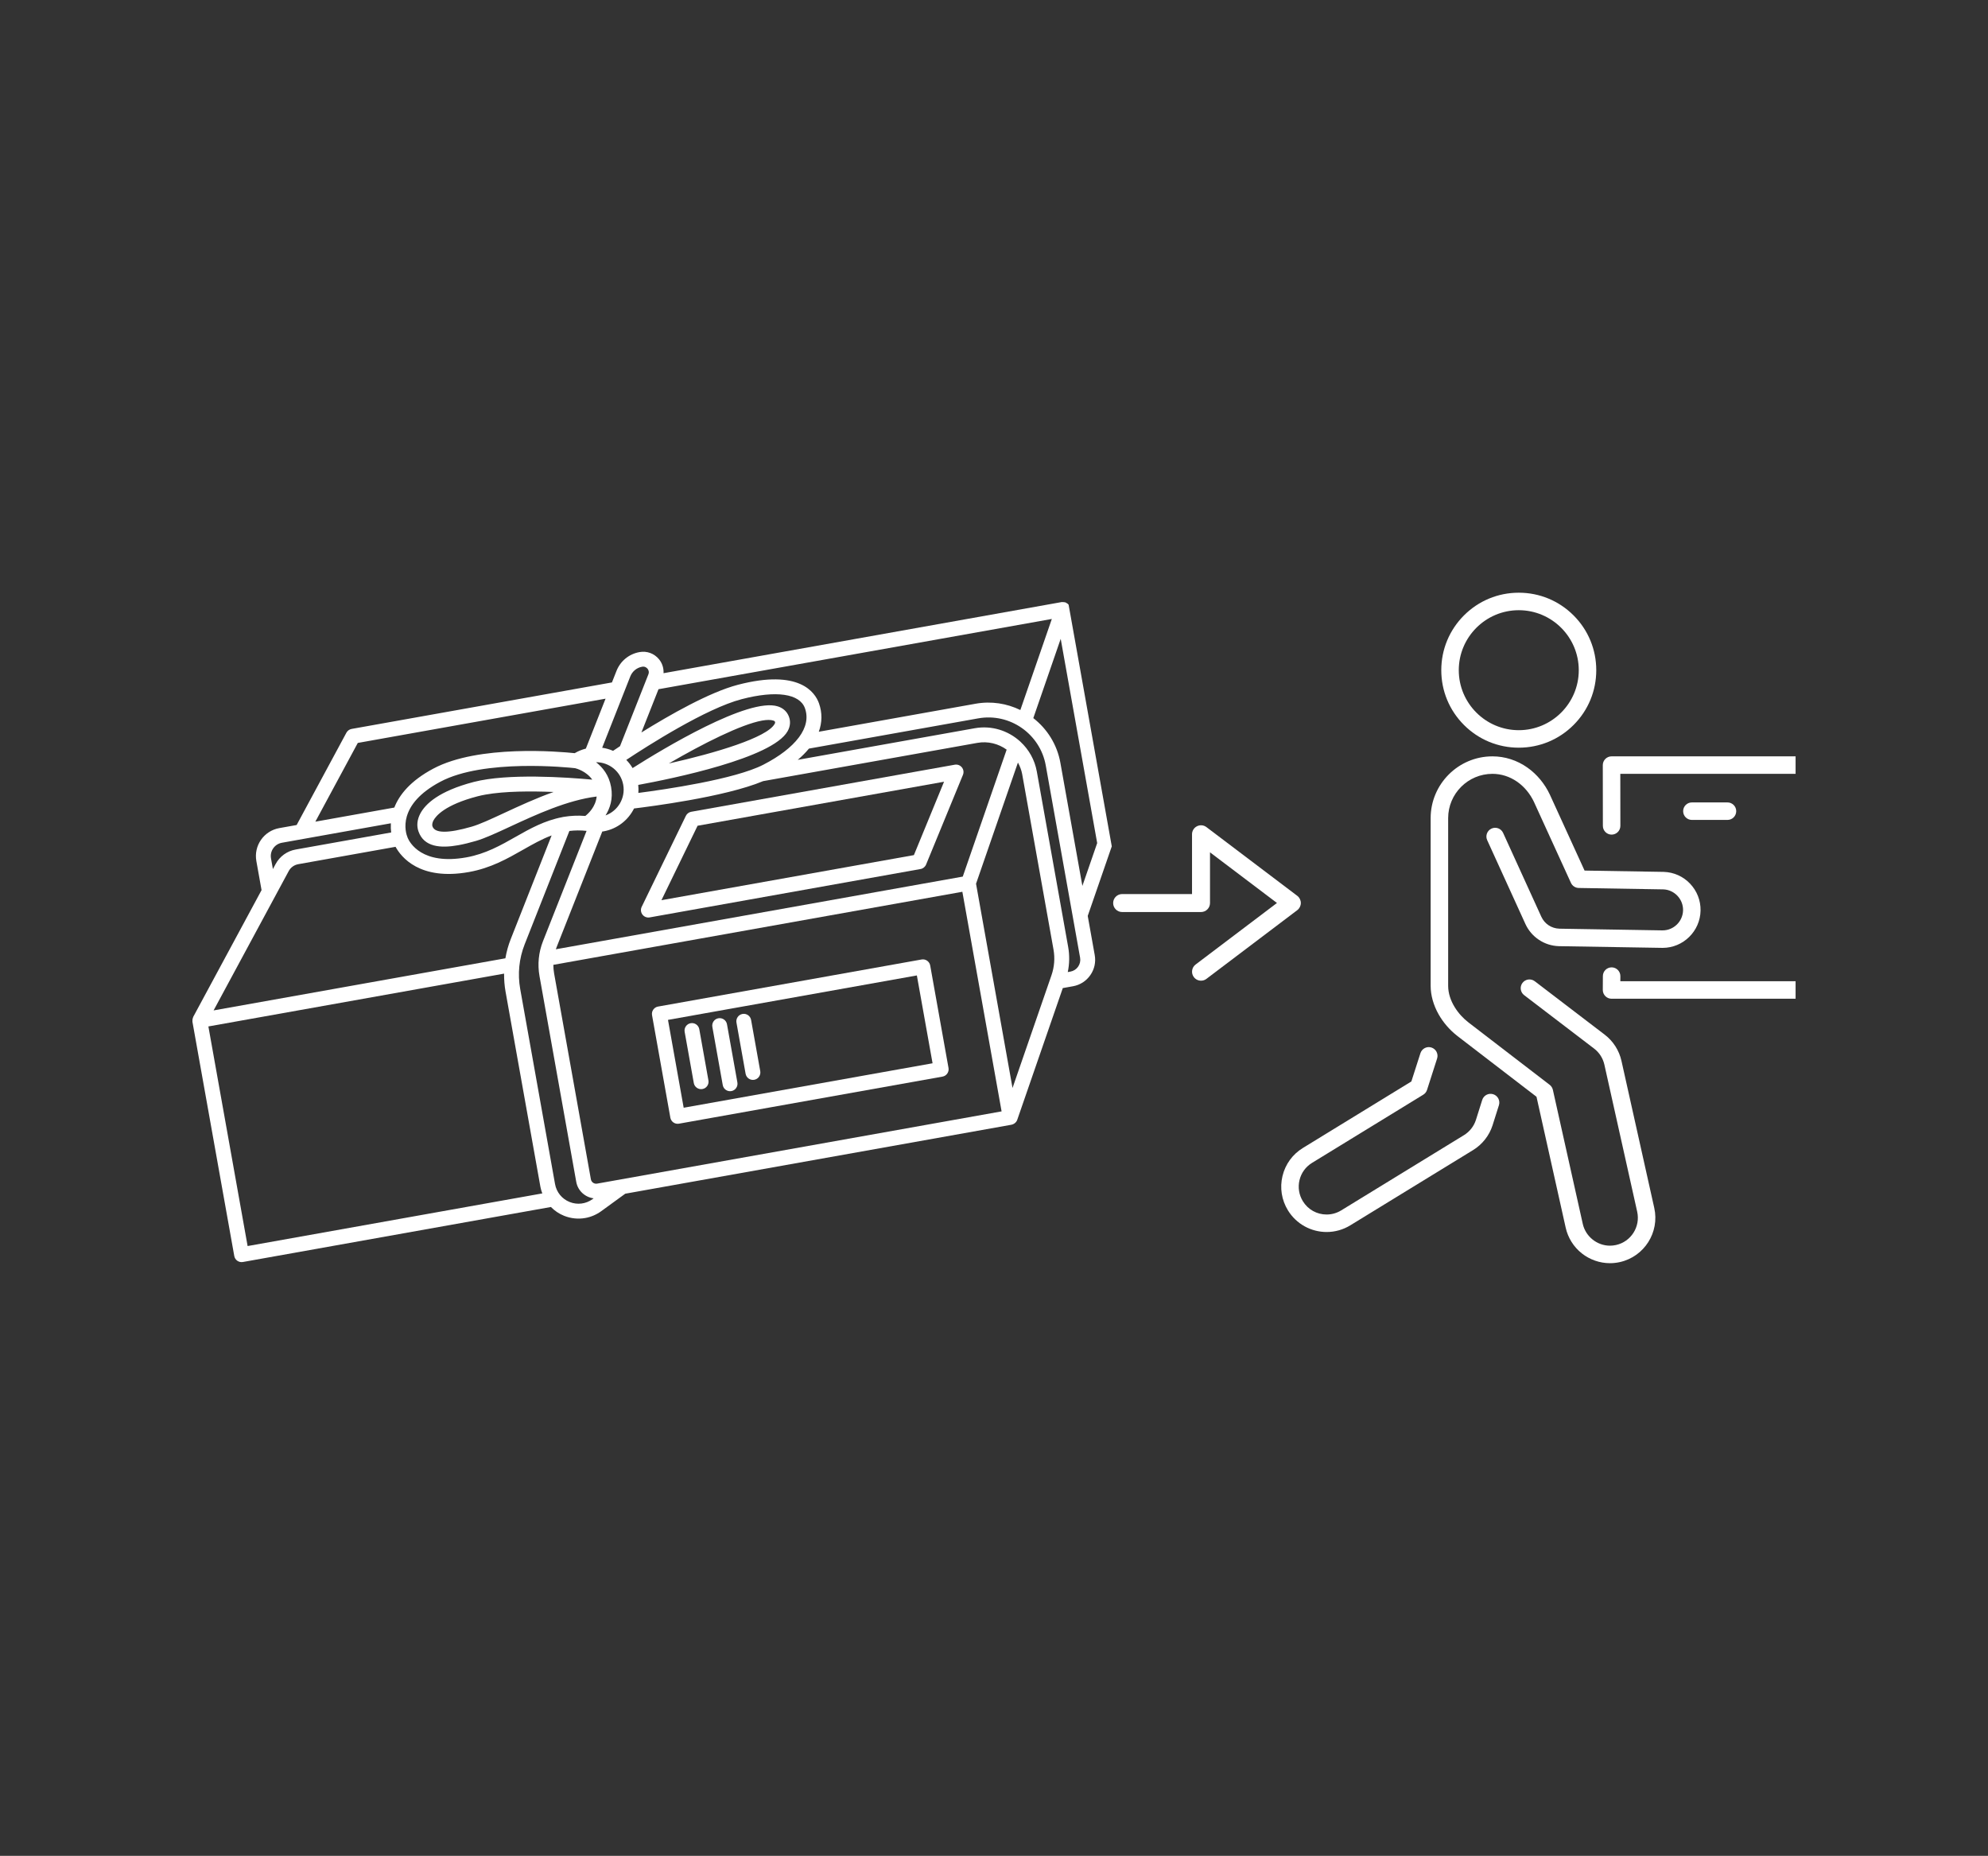 <?xml version="1.0" encoding="UTF-8" standalone="no"?>
<svg
   width="749.85"
   zoomAndPan="magnify"
   viewBox="0 0 562.387 525"
   height="700"
   preserveAspectRatio="xMidYMid"
   version="1.0"
   id="svg44"
   sodipodi:docname="Versand.svg"
   inkscape:version="1.3.2 (091e20e, 2023-11-25, custom)"
   xmlns:inkscape="http://www.inkscape.org/namespaces/inkscape"
   xmlns:sodipodi="http://sodipodi.sourceforge.net/DTD/sodipodi-0.dtd"
   xmlns="http://www.w3.org/2000/svg"
   xmlns:svg="http://www.w3.org/2000/svg">
  <rect x="0" y="0" width="562.387" height="525" fill="#333333" stroke="none"/>
  <sodipodi:namedview
     id="namedview44"
     pagecolor="#ffffff"
     bordercolor="#999999"
     borderopacity="1"
     inkscape:showpageshadow="0"
     inkscape:pageopacity="0"
     inkscape:pagecheckerboard="0"
     inkscape:deskcolor="#d1d1d1"
     inkscape:zoom="1.6842593"
     inkscape:cx="450.94008"
     inkscape:cy="468.75206"
     inkscape:window-width="3840"
     inkscape:window-height="2054"
     inkscape:window-x="-11"
     inkscape:window-y="-11"
     inkscape:window-maximized="1"
     inkscape:current-layer="svg44" />
  <defs
     id="defs21">
    <clipPath
       id="e4618b800c">
      <path
         d="M 165,286 H 426 V 473 H 165 Z m 0,0"
         clip-rule="nonzero"
         id="path1" />
    </clipPath>
    <clipPath
       id="cd9c049163">
      <path
         d="m 151.156,325.098 260.621,-46.555 27.434,153.57 -260.625,46.555 z m 0,0"
         clip-rule="nonzero"
         id="path2" />
    </clipPath>
    <clipPath
       id="0c177e3600">
      <path
         d="m 151.156,325.098 260.621,-46.555 27.434,153.57 -260.625,46.555 z m 0,0"
         clip-rule="nonzero"
         id="path3" />
    </clipPath>
    <clipPath
       id="0d431bc773">
      <path
         d="m 295,387 h 85 v 47 h -85 z m 0,0"
         clip-rule="nonzero"
         id="path4" />
    </clipPath>
    <clipPath
       id="9d8b1655ca">
      <path
         d="m 151.156,325.098 260.621,-46.555 27.434,153.57 -260.625,46.555 z m 0,0"
         clip-rule="nonzero"
         id="path5" />
    </clipPath>
    <clipPath
       id="265c98e9e4">
      <path
         d="m 151.156,325.098 260.621,-46.555 27.434,153.57 -260.625,46.555 z m 0,0"
         clip-rule="nonzero"
         id="path6" />
    </clipPath>
    <clipPath
       id="7131e36bcd">
      <path
         d="m 304,405 h 8 v 20 h -8 z m 0,0"
         clip-rule="nonzero"
         id="path7" />
    </clipPath>
    <clipPath
       id="5b3b51de99">
      <path
         d="m 151.156,325.098 260.621,-46.555 27.434,153.57 -260.625,46.555 z m 0,0"
         clip-rule="nonzero"
         id="path8" />
    </clipPath>
    <clipPath
       id="05c81727d4">
      <path
         d="m 151.156,325.098 260.621,-46.555 27.434,153.57 -260.625,46.555 z m 0,0"
         clip-rule="nonzero"
         id="path9" />
    </clipPath>
    <clipPath
       id="f5a7a0b740">
      <path
         d="m 319,402 h 8 v 20 h -8 z m 0,0"
         clip-rule="nonzero"
         id="path10" />
    </clipPath>
    <clipPath
       id="8adbb673c7">
      <path
         d="m 151.156,325.098 260.621,-46.555 27.434,153.57 -260.625,46.555 z m 0,0"
         clip-rule="nonzero"
         id="path11" />
    </clipPath>
    <clipPath
       id="c61f54d81e">
      <path
         d="m 151.156,325.098 260.621,-46.555 27.434,153.57 -260.625,46.555 z m 0,0"
         clip-rule="nonzero"
         id="path12" />
    </clipPath>
    <clipPath
       id="743e0b5736">
      <path
         d="m 312,403 h 8 v 22 h -8 z m 0,0"
         clip-rule="nonzero"
         id="path13" />
    </clipPath>
    <clipPath
       id="faff3eb76e">
      <path
         d="m 151.156,325.098 260.621,-46.555 27.434,153.57 -260.625,46.555 z m 0,0"
         clip-rule="nonzero"
         id="path14" />
    </clipPath>
    <clipPath
       id="6407460ce2">
      <path
         d="m 151.156,325.098 260.621,-46.555 27.434,153.57 -260.625,46.555 z m 0,0"
         clip-rule="nonzero"
         id="path15" />
    </clipPath>
    <clipPath
       id="362aa36575">
      <path
         d="m 292,332 h 92 v 44 h -92 z m 0,0"
         clip-rule="nonzero"
         id="path16" />
    </clipPath>
    <clipPath
       id="d02543bbdf">
      <path
         d="m 151.156,325.098 260.621,-46.555 27.434,153.57 -260.625,46.555 z m 0,0"
         clip-rule="nonzero"
         id="path17" />
    </clipPath>
    <clipPath
       id="64cdc02566">
      <path
         d="m 151.156,325.098 260.621,-46.555 27.434,153.57 -260.625,46.555 z m 0,0"
         clip-rule="nonzero"
         id="path18" />
    </clipPath>
    <clipPath
       id="58774b44e6">
      <path
         d="m 515.672,329.77 h 76.414 v 143.465 h -76.414 z m 0,0"
         clip-rule="nonzero"
         id="path19" />
    </clipPath>
    <clipPath
       id="9b0b77f134">
      <path
         d="m 518,283.484 h 45 V 328 h -45 z m 0,0"
         clip-rule="nonzero"
         id="path20" />
    </clipPath>
    <clipPath
       id="8342e94704">
      <path
         d="m 564,329 h 54.938 v 70 H 564 Z m 0,0"
         clip-rule="nonzero"
         id="path21" />
    </clipPath>
  </defs>
  <g
     id="g44"
     transform="translate(-110.982,-115.906)">
    <g
       clip-path="url(#e4618b800c)"
       id="g24">
      <g
         clip-path="url(#cd9c049163)"
         id="g23">
        <g
           clip-path="url(#0c177e3600)"
           id="g22">
          <path
             fill="#ffffff"
             d="m 413.664,287.68 c -0.043,-0.141 -0.086,-0.277 -0.16,-0.402 -0.066,-0.121 -0.152,-0.219 -0.238,-0.32 -0.086,-0.102 -0.168,-0.199 -0.277,-0.285 -0.113,-0.09 -0.238,-0.152 -0.371,-0.219 -0.082,-0.043 -0.145,-0.109 -0.238,-0.141 -0.035,-0.012 -0.074,-0.004 -0.109,-0.016 -0.133,-0.039 -0.27,-0.047 -0.406,-0.055 -0.148,-0.016 -0.289,-0.027 -0.434,-0.012 -0.035,0.004 -0.066,-0.008 -0.105,-0.004 l -112.633,20.121 c 0.066,-1.406 -0.344,-2.797 -1.281,-3.941 C 296.059,300.762 294,300 291.898,300.375 c -2.977,0.531 -5.414,2.527 -6.523,5.34 l -1.281,3.246 -73.641,13.152 c -0.629,0.113 -1.176,0.508 -1.48,1.074 l -14.074,26.109 -4.914,0.875 c -4.352,0.777 -7.262,4.953 -6.484,9.309 l 1.473,8.234 -19.336,35.863 c -0.047,0.082 -0.047,0.176 -0.078,0.262 -0.051,0.133 -0.102,0.262 -0.125,0.406 -0.023,0.148 -0.016,0.289 -0.012,0.434 0.008,0.09 -0.019,0.176 -0.004,0.27 l 11.836,66.266 c 0.203,1.141 1.297,1.906 2.441,1.699 l 87.133,-15.562 c 1.035,1.055 2.285,1.914 3.711,2.488 1.949,0.781 4.023,0.984 6.004,0.629 1.605,-0.285 3.148,-0.934 4.52,-1.93 l 6.797,-4.945 109.273,-19.516 c 0,-0.004 0,-0.004 0.004,-0.004 0.242,-0.043 0.469,-0.145 0.684,-0.27 0.055,-0.031 0.102,-0.062 0.152,-0.098 0.348,-0.246 0.629,-0.582 0.777,-1.012 l 12.887,-37.27 2.887,-0.516 c 2,-0.359 3.742,-1.473 4.902,-3.145 1.164,-1.668 1.602,-3.688 1.242,-5.688 l -1.977,-11.062 6.828,-19.758 c 0.117,-0.34 0.145,-0.703 0.082,-1.059 l -11.836,-66.266 c -0.016,-0.094 -0.07,-0.164 -0.102,-0.254 z m -14.035,29.086 c -3.801,-1.852 -8.184,-2.578 -12.656,-1.781 l -44.359,7.926 c 0.957,-2.648 1.004,-5.359 0.047,-8.051 -1.098,-3.086 -5.543,-9.766 -22.949,-5.23 -8.012,2.09 -19.395,8.582 -27.281,13.488 l 4.836,-12.238 111.27,-19.875 z m 0.52,18.152 8.863,49.629 c 0.43,2.41 0.234,4.902 -0.566,7.219 l -11.031,31.922 -10.32,-57.777 11.848,-34.277 c 0.551,1.008 0.992,2.094 1.207,3.285 z m -16.809,28.969 -115.117,20.559 c 0.082,-0.242 0.168,-0.48 0.266,-0.719 l 12.875,-32.594 c 0.125,-0.019 0.25,-0.027 0.375,-0.047 3.871,-0.691 6.969,-3.191 8.605,-6.469 2.527,-0.309 8.652,-1.094 15.508,-2.32 7.387,-1.316 15.59,-3.145 21.016,-5.418 L 387.438,326.062 c 3.035,-0.543 5.992,0.234 8.316,1.91 z m -127.859,17.637 c -0.703,1.777 -1.211,3.609 -1.527,5.477 l -82.547,14.742 21.246,-39.41 c 0.559,-1.035 1.543,-1.746 2.703,-1.953 l 27.523,-4.918 c 1.574,2.883 6.836,9.621 20.746,7.137 6.18,-1.105 10.848,-3.762 15.363,-6.328 2.746,-1.566 5.316,-3.012 8.043,-4.027 z m 15.043,-34.539 c -0.164,0 -0.32,0.051 -0.477,0.09 -4.98,0.938 -9.121,3.246 -13.141,5.535 -4.207,2.395 -8.555,4.867 -14.023,5.844 -12.605,2.254 -16.023,-4.223 -16.578,-5.547 -0.316,-0.75 -1.105,-3.098 -0.234,-6.082 0.019,-0.062 0.051,-0.117 0.062,-0.18 0.906,-2.906 3.391,-6.387 9.418,-9.59 12.289,-6.543 36.246,-4.043 38.121,-3.836 0.363,0.086 3.145,0.824 4.855,3.242 -7.266,-0.672 -24,-1.824 -33.504,0.648 -9.965,2.594 -13.727,6.285 -15.129,8.922 -0.91,1.715 -1.094,3.473 -0.527,5.082 1.566,4.438 6.254,4.789 11.219,3.902 1.672,-0.301 3.375,-0.738 5,-1.207 2.562,-0.738 5.914,-2.297 9.797,-4.098 7.254,-3.367 16.129,-7.449 24.391,-8.473 -0.289,2.883 -2.285,4.773 -3.207,5.492 -2.164,-0.164 -4.164,-0.059 -6.043,0.254 z m 16.766,-9.062 c 0.672,3.773 -1.52,7.391 -5.008,8.656 1.254,-1.992 2.176,-4.688 1.574,-8.043 -0.598,-3.359 -2.395,-5.57 -4.262,-7.004 3.711,-0.019 7.02,2.613 7.695,6.391 z m -19.699,2.027 c -4.957,1.758 -9.738,3.973 -13.98,5.941 -3.723,1.73 -6.941,3.223 -9.191,3.871 -6.668,1.922 -10.395,1.906 -11.086,-0.055 -0.207,-0.594 0.035,-1.254 0.273,-1.707 0.664,-1.246 3.207,-4.414 12.473,-6.824 0.707,-0.184 1.461,-0.348 2.258,-0.488 5.484,-0.977 12.852,-1 19.254,-0.738 z m 23.977,0.27 c 0.059,-0.742 0.047,-1.5 -0.039,-2.266 9.703,-1.785 37.988,-7.578 42.262,-15.199 0.77,-1.367 0.887,-2.816 0.344,-4.188 -0.543,-1.375 -1.617,-2.352 -3.113,-2.828 -8.266,-2.641 -32.555,12.047 -41.086,17.453 -0.504,-0.848 -1.102,-1.629 -1.781,-2.316 6.102,-4.043 22.578,-14.555 32.621,-17.176 9.75,-2.547 16.449,-1.582 17.922,2.57 0.953,2.676 0.336,5.48 -1.703,8.219 -0.027,0.035 -0.055,0.062 -0.078,0.098 -2.02,2.668 -5.391,5.281 -9.992,7.648 -8.066,4.148 -27.914,7.023 -35.355,7.984 z m 8.621,-8.332 c 9.574,-5.574 20.438,-11.07 26.387,-12.137 1.316,-0.234 2.395,-0.25 3.164,-0.004 0.383,0.121 0.441,0.262 0.48,0.367 0.039,0.098 0.094,0.238 -0.102,0.586 -2.172,3.875 -16.711,8.223 -29.93,11.188 z m -7.551,-27.371 c 0.832,-0.148 1.34,0.344 1.52,0.562 0.176,0.219 0.559,0.809 0.246,1.598 L 286.375,327 c -0.801,0.531 -1.465,0.973 -1.961,1.309 -0.977,-0.426 -2.012,-0.719 -3.082,-0.875 l 7.953,-20.172 c 0.574,-1.445 1.824,-2.473 3.352,-2.746 z m -80.441,21.559 70.09,-12.52 -5.574,14.125 c -1.113,0.281 -2.168,0.711 -3.156,1.293 -4.422,-0.461 -27.199,-2.438 -39.984,4.363 -6.539,3.48 -9.652,7.453 -11.043,11.023 l -22.34,3.992 z m -24.551,32.664 c -0.371,-2.07 1.012,-4.055 3.082,-4.426 l 30.824,-5.508 c -0.051,0.961 -0.008,1.832 0.09,2.598 l -27.023,4.828 c -2.434,0.434 -4.5,1.93 -5.668,4.102 l -0.766,1.422 z m -6.617,109.664 -11.098,-62.125 83.652,-14.941 c -0.016,1.699 0.113,3.402 0.414,5.09 l 9.855,55.184 c 0.117,0.66 0.312,1.289 0.543,1.902 z m 91.082,-12.469 c -2.164,-0.871 -3.703,-2.766 -4.113,-5.062 l -9.855,-55.184 c -0.758,-4.246 -0.324,-8.609 1.254,-12.621 l 12.656,-32.086 c 1.52,-0.188 3.125,-0.215 4.863,-0.027 l -12.336,31.227 c -1.234,3.137 -1.574,6.543 -0.98,9.855 l 10.398,58.223 c 0.449,2.52 2.504,4.336 4.918,4.645 l -0.32,0.238 c -1.895,1.367 -4.316,1.668 -6.484,0.793 z m 122.211,-25.629 -114.422,20.438 c -0.828,0.148 -1.617,-0.402 -1.766,-1.23 l -10.398,-58.215 c -0.145,-0.812 -0.215,-1.633 -0.219,-2.449 l 115.707,-20.668 z m 22.207,-43.484 c 0.16,0.895 -0.035,1.797 -0.555,2.543 -0.52,0.746 -1.297,1.242 -2.191,1.402 l -0.742,0.133 c 0.492,-2.328 0.535,-4.742 0.117,-7.09 l -8.867,-49.629 c -0.598,-3.344 -2.266,-6.223 -4.574,-8.379 -0.055,-0.059 -0.109,-0.109 -0.172,-0.164 -3.363,-3.047 -8.039,-4.574 -12.844,-3.715 l -50.039,8.938 c 1.215,-1.035 2.27,-2.094 3.16,-3.18 l 47.895,-8.555 c 8.934,-1.594 17.5,4.375 19.098,13.309 z m 0.648,-20.297 -6.223,-34.828 c -0.934,-5.223 -3.773,-9.617 -7.66,-12.645 l 7.75,-22.426 10.32,57.777 z m 0,0"
             fill-opacity="1"
             fill-rule="nonzero"
             id="path22" />
        </g>
      </g>
    </g>
    <g
       clip-path="url(#0d431bc773)"
       id="g27">
      <g
         clip-path="url(#9d8b1655ca)"
         id="g26">
        <g
           clip-path="url(#265c98e9e4)"
           id="g25">
          <path
             fill="#ffffff"
             d="m 303.055,433.785 74.551,-13.316 c 1.145,-0.203 1.906,-1.297 1.703,-2.441 l -5.18,-28.992 c -0.203,-1.141 -1.297,-1.902 -2.441,-1.699 l -74.551,13.316 c -1.141,0.203 -1.902,1.297 -1.699,2.441 l 5.18,28.992 c 0.203,1.145 1.297,1.902 2.438,1.699 z m -3.105,-29.363 70.406,-12.574 4.441,24.848 -70.41,12.578 z m 0,0"
             fill-opacity="1"
             fill-rule="nonzero"
             id="path24" />
        </g>
      </g>
    </g>
    <g
       clip-path="url(#7131e36bcd)"
       id="g30">
      <g
         clip-path="url(#5b3b51de99)"
         id="g29">
        <g
           clip-path="url(#05c81727d4)"
           id="g28">
          <path
             fill="#ffffff"
             d="m 306.363,405.363 c -1.141,0.203 -1.902,1.297 -1.699,2.441 l 2.586,14.48 c 0.203,1.145 1.297,1.906 2.441,1.703 1.145,-0.203 1.906,-1.297 1.699,-2.441 l -2.586,-14.484 c -0.203,-1.141 -1.297,-1.902 -2.441,-1.699 z m 0,0"
             fill-opacity="1"
             fill-rule="nonzero"
             id="path27" />
        </g>
      </g>
    </g>
    <g
       clip-path="url(#f5a7a0b740)"
       id="g33">
      <g
         clip-path="url(#8adbb673c7)"
         id="g32">
        <g
           clip-path="url(#c61f54d81e)"
           id="g31">
          <path
             fill="#ffffff"
             d="m 321.023,402.746 c -1.145,0.203 -1.906,1.297 -1.703,2.441 l 2.586,14.48 c 0.207,1.145 1.301,1.906 2.441,1.703 1.145,-0.207 1.906,-1.297 1.703,-2.441 l -2.59,-14.484 c -0.203,-1.145 -1.293,-1.906 -2.438,-1.699 z m 0,0"
             fill-opacity="1"
             fill-rule="nonzero"
             id="path30" />
        </g>
      </g>
    </g>
    <g
       clip-path="url(#743e0b5736)"
       id="g36">
      <g
         clip-path="url(#faff3eb76e)"
         id="g35">
        <g
           clip-path="url(#6407460ce2)"
           id="g34">
          <path
             fill="#ffffff"
             d="m 314.199,403.965 c -1.141,0.203 -1.902,1.297 -1.699,2.438 l 2.941,16.461 c 0.203,1.145 1.297,1.906 2.438,1.703 1.145,-0.203 1.906,-1.297 1.703,-2.441 l -2.941,-16.461 c -0.203,-1.145 -1.297,-1.906 -2.441,-1.699 z m 0,0"
             fill-opacity="1"
             fill-rule="nonzero"
             id="path33" />
        </g>
      </g>
    </g>
    <g
       clip-path="url(#362aa36575)"
       id="g39">
      <g
         clip-path="url(#d02543bbdf)"
         id="g38">
        <g
           clip-path="url(#64cdc02566)"
           id="g37">
          <path
             fill="#ffffff"
             d="m 381.078,332.234 -74.551,13.316 c -0.66,0.121 -1.23,0.547 -1.523,1.152 l -12.496,25.738 c -0.344,0.711 -0.262,1.559 0.215,2.191 0.477,0.629 1.266,0.938 2.047,0.801 l 76.621,-13.688 c 0.707,-0.125 1.301,-0.605 1.574,-1.27 l 10.426,-25.371 c 0.293,-0.711 0.176,-1.52 -0.309,-2.121 -0.48,-0.598 -1.25,-0.883 -2.004,-0.75 z m -11.562,25.574 -71.418,12.754 10.223,-21.059 69.723,-12.453 z m 0,0"
             fill-opacity="1"
             fill-rule="nonzero"
             id="path36" />
        </g>
      </g>
    </g>
    <g
       clip-path="url(#58774b44e6)"
       id="g40">
      <path
         fill="#ffffff"
         d="m 569.68,416.016 c -0.66,-2.953 -2.344,-5.582 -4.742,-7.414 l -19.789,-15.113 c -1.086,-0.828 -2.641,-0.621 -3.469,0.465 -0.828,1.086 -0.621,2.637 0.465,3.469 l 19.789,15.113 c 1.477,1.125 2.512,2.742 2.914,4.555 l 9.281,41.602 c 0.945,4.246 -1.738,8.469 -5.984,9.414 -0.566,0.125 -1.148,0.191 -1.723,0.191 -3.656,0 -6.891,-2.598 -7.688,-6.172 l -8.457,-37.91 c -0.125,-0.566 -0.445,-1.07 -0.906,-1.422 l -22.949,-17.633 c -0.043,-0.039 -0.09,-0.082 -0.137,-0.117 -2.602,-1.996 -5.633,-5.883 -5.633,-10.281 v -47.414 c 0,-6.91 5.617,-12.531 12.527,-12.531 4.961,0 9.484,3.086 11.801,8.055 0.008,0.019 0.016,0.035 0.023,0.055 0.019,0.047 0.039,0.098 0.062,0.145 l 10.32,22.586 c 0.398,0.867 1.258,1.43 2.211,1.445 l 23.801,0.395 c 0.031,0 0.062,0 0.094,0 3.145,0.102 5.664,2.746 5.613,5.895 -0.055,3.168 -2.645,5.707 -5.801,5.707 -0.031,0 -0.062,0 -0.098,0 l -29.023,-0.48 c -0.027,0 -0.055,0 -0.086,-0.004 -2.219,-0.07 -4.168,-1.367 -5.09,-3.383 l -10.809,-23.711 c -0.566,-1.242 -2.035,-1.793 -3.277,-1.223 -1.246,0.566 -1.793,2.035 -1.227,3.277 l 10.809,23.711 c 0.836,1.824 2.156,3.375 3.828,4.484 1.668,1.109 3.605,1.73 5.605,1.793 0.059,0 0.113,0.004 0.168,0.004 l 29.02,0.477 c 0.062,0.004 0.121,0.004 0.184,0.004 5.844,0 10.645,-4.707 10.746,-10.574 0.047,-2.844 -1.012,-5.539 -2.973,-7.598 -1.957,-2.055 -4.598,-3.234 -7.438,-3.324 -0.051,-0.004 -0.105,-0.004 -0.164,-0.004 l -22.238,-0.367 -9.672,-21.164 c -0.012,-0.027 -0.023,-0.051 -0.035,-0.074 -0.019,-0.055 -0.043,-0.109 -0.07,-0.164 -1.465,-3.141 -3.68,-5.82 -6.402,-7.742 -2.938,-2.07 -6.355,-3.168 -9.883,-3.168 -9.637,0 -17.48,7.844 -17.48,17.48 v 47.414 c 0,2.703 0.793,5.516 2.285,8.141 1.297,2.27 3.059,4.312 5.102,5.922 0.055,0.047 0.109,0.098 0.168,0.141 l 22.391,17.203 8.258,37.035 c 0.637,2.863 2.254,5.445 4.555,7.262 2.262,1.793 5.09,2.781 7.965,2.781 0.938,0 1.883,-0.105 2.801,-0.309 6.91,-1.543 11.277,-8.418 9.734,-15.324 l -9.277,-41.598"
         fill-opacity="1"
         fill-rule="nonzero"
         id="path39" />
    </g>
    <path
       fill="#ffffff"
       d="m 533.398,425.453 c -1.305,-0.414 -2.695,0.309 -3.109,1.613 L 528.5,432.742 c -0.578,1.785 -1.781,3.309 -3.379,4.289 l -34.73,21.285 c -1.242,0.762 -2.664,1.164 -4.113,1.164 -2.77,0 -5.285,-1.406 -6.73,-3.766 -1.102,-1.797 -1.438,-3.914 -0.949,-5.961 0.492,-2.051 1.754,-3.781 3.551,-4.883 l 31.465,-19.285 c 0.504,-0.312 0.883,-0.793 1.062,-1.355 l 2.848,-8.875 c 0.418,-1.301 -0.297,-2.695 -1.602,-3.113 -1.301,-0.418 -2.695,0.301 -3.113,1.602 l -2.566,8 -30.68,18.809 c -2.926,1.789 -4.977,4.613 -5.777,7.945 -0.797,3.336 -0.25,6.781 1.539,9.703 1.168,1.906 2.82,3.48 4.77,4.547 1.891,1.035 4.027,1.582 6.184,1.582 2.359,0 4.676,-0.652 6.699,-1.895 L 527.707,441.25 c 2.605,-1.598 4.562,-4.082 5.504,-6.988 0,-0.008 0.004,-0.012 0.004,-0.019 l 1.797,-5.684 c 0.41,-1.305 -0.312,-2.695 -1.613,-3.105"
       fill-opacity="1"
       fill-rule="nonzero"
       id="path40" />
    <g
       clip-path="url(#9b0b77f134)"
       id="g41">
      <path
         fill="#ffffff"
         d="m 540.629,288.527 c 9.359,0 16.973,7.613 16.973,16.973 0,9.355 -7.613,16.969 -16.973,16.969 -9.359,0 -16.973,-7.613 -16.973,-16.969 0,-9.359 7.613,-16.973 16.973,-16.973 z m 0,38.891 c 5.852,0 11.359,-2.277 15.5,-6.418 4.141,-4.141 6.422,-9.645 6.422,-15.5 0,-5.855 -2.281,-11.359 -6.422,-15.504 -4.141,-4.137 -9.648,-6.418 -15.5,-6.418 -5.855,0 -11.359,2.281 -15.5,6.418 -4.141,4.145 -6.422,9.648 -6.422,15.504 0,5.855 2.281,11.359 6.422,15.5 4.141,4.141 9.645,6.418 15.5,6.418"
         fill-opacity="1"
         fill-rule="nonzero"
         id="path41" />
    </g>
    <g
       clip-path="url(#8342e94704)"
       id="g42">
      <path
         fill="#ffffff"
         d="M 622.457,329.871 H 566.875 c -0.656,0 -1.285,0.262 -1.75,0.727 -0.465,0.465 -0.727,1.094 -0.727,1.75 l 0.023,17.191 c 0,1.363 1.105,2.473 2.473,2.473 0,0 0,0 0.004,0 1.367,-0.004 2.473,-1.113 2.473,-2.48 l -0.019,-14.711 h 50.629 v 58.668 h -50.621 l 0.012,-1.438 c 0.004,-1.367 -1.098,-2.48 -2.461,-2.488 -0.008,0 -0.012,0 -0.016,0 -1.363,0 -2.469,1.102 -2.473,2.461 l -0.023,3.926 c 0,0.66 0.258,1.293 0.723,1.758 0.465,0.469 1.098,0.73 1.754,0.73 h 55.582 c 1.367,0 2.473,-1.109 2.473,-2.477 v -63.613 c 0,-1.367 -1.105,-2.477 -2.473,-2.477"
         fill-opacity="1"
         fill-rule="nonzero"
         id="path42" />
    </g>
    <path
       fill="#ffffff"
       d="m 599.668,347.855 c 1.367,0 2.477,-1.109 2.477,-2.477 0,-1.367 -1.109,-2.473 -2.477,-2.473 h -10.066 c -1.367,0 -2.473,1.105 -2.473,2.473 0,1.367 1.105,2.477 2.473,2.477 h 10.066"
       fill-opacity="1"
       fill-rule="nonzero"
       id="path43" />
    <path
       fill="#ffffff"
       d="m 452.273,392.816 25.695,-19.434 c 0.633,-0.48 1.008,-1.238 1.008,-2.031 0,-0.789 -0.375,-1.547 -1.008,-2.027 l -25.695,-19.438 c -0.773,-0.586 -1.797,-0.68 -2.664,-0.246 -0.871,0.43 -1.414,1.305 -1.414,2.273 v 16.914 h -19.773 c -1.398,0 -2.539,1.141 -2.539,2.543 0,1.402 1.141,2.543 2.539,2.543 h 22.141 c 0.027,-0.004 0.051,-0.004 0.078,-0.004 h 0.043 c 0.027,0 0.051,0 0.078,0.004 1.391,-0.012 2.52,-1.148 2.52,-2.543 v -14.344 l 18.941,14.324 -23.016,17.41 c -0.543,0.41 -0.891,1.008 -0.984,1.68 -0.094,0.672 0.078,1.34 0.492,1.883 0.484,0.641 1.223,1.008 2.027,1.008 0.559,0 1.086,-0.176 1.531,-0.516"
       fill-opacity="1"
       fill-rule="nonzero"
       id="path44" />
  </g>
</svg>
